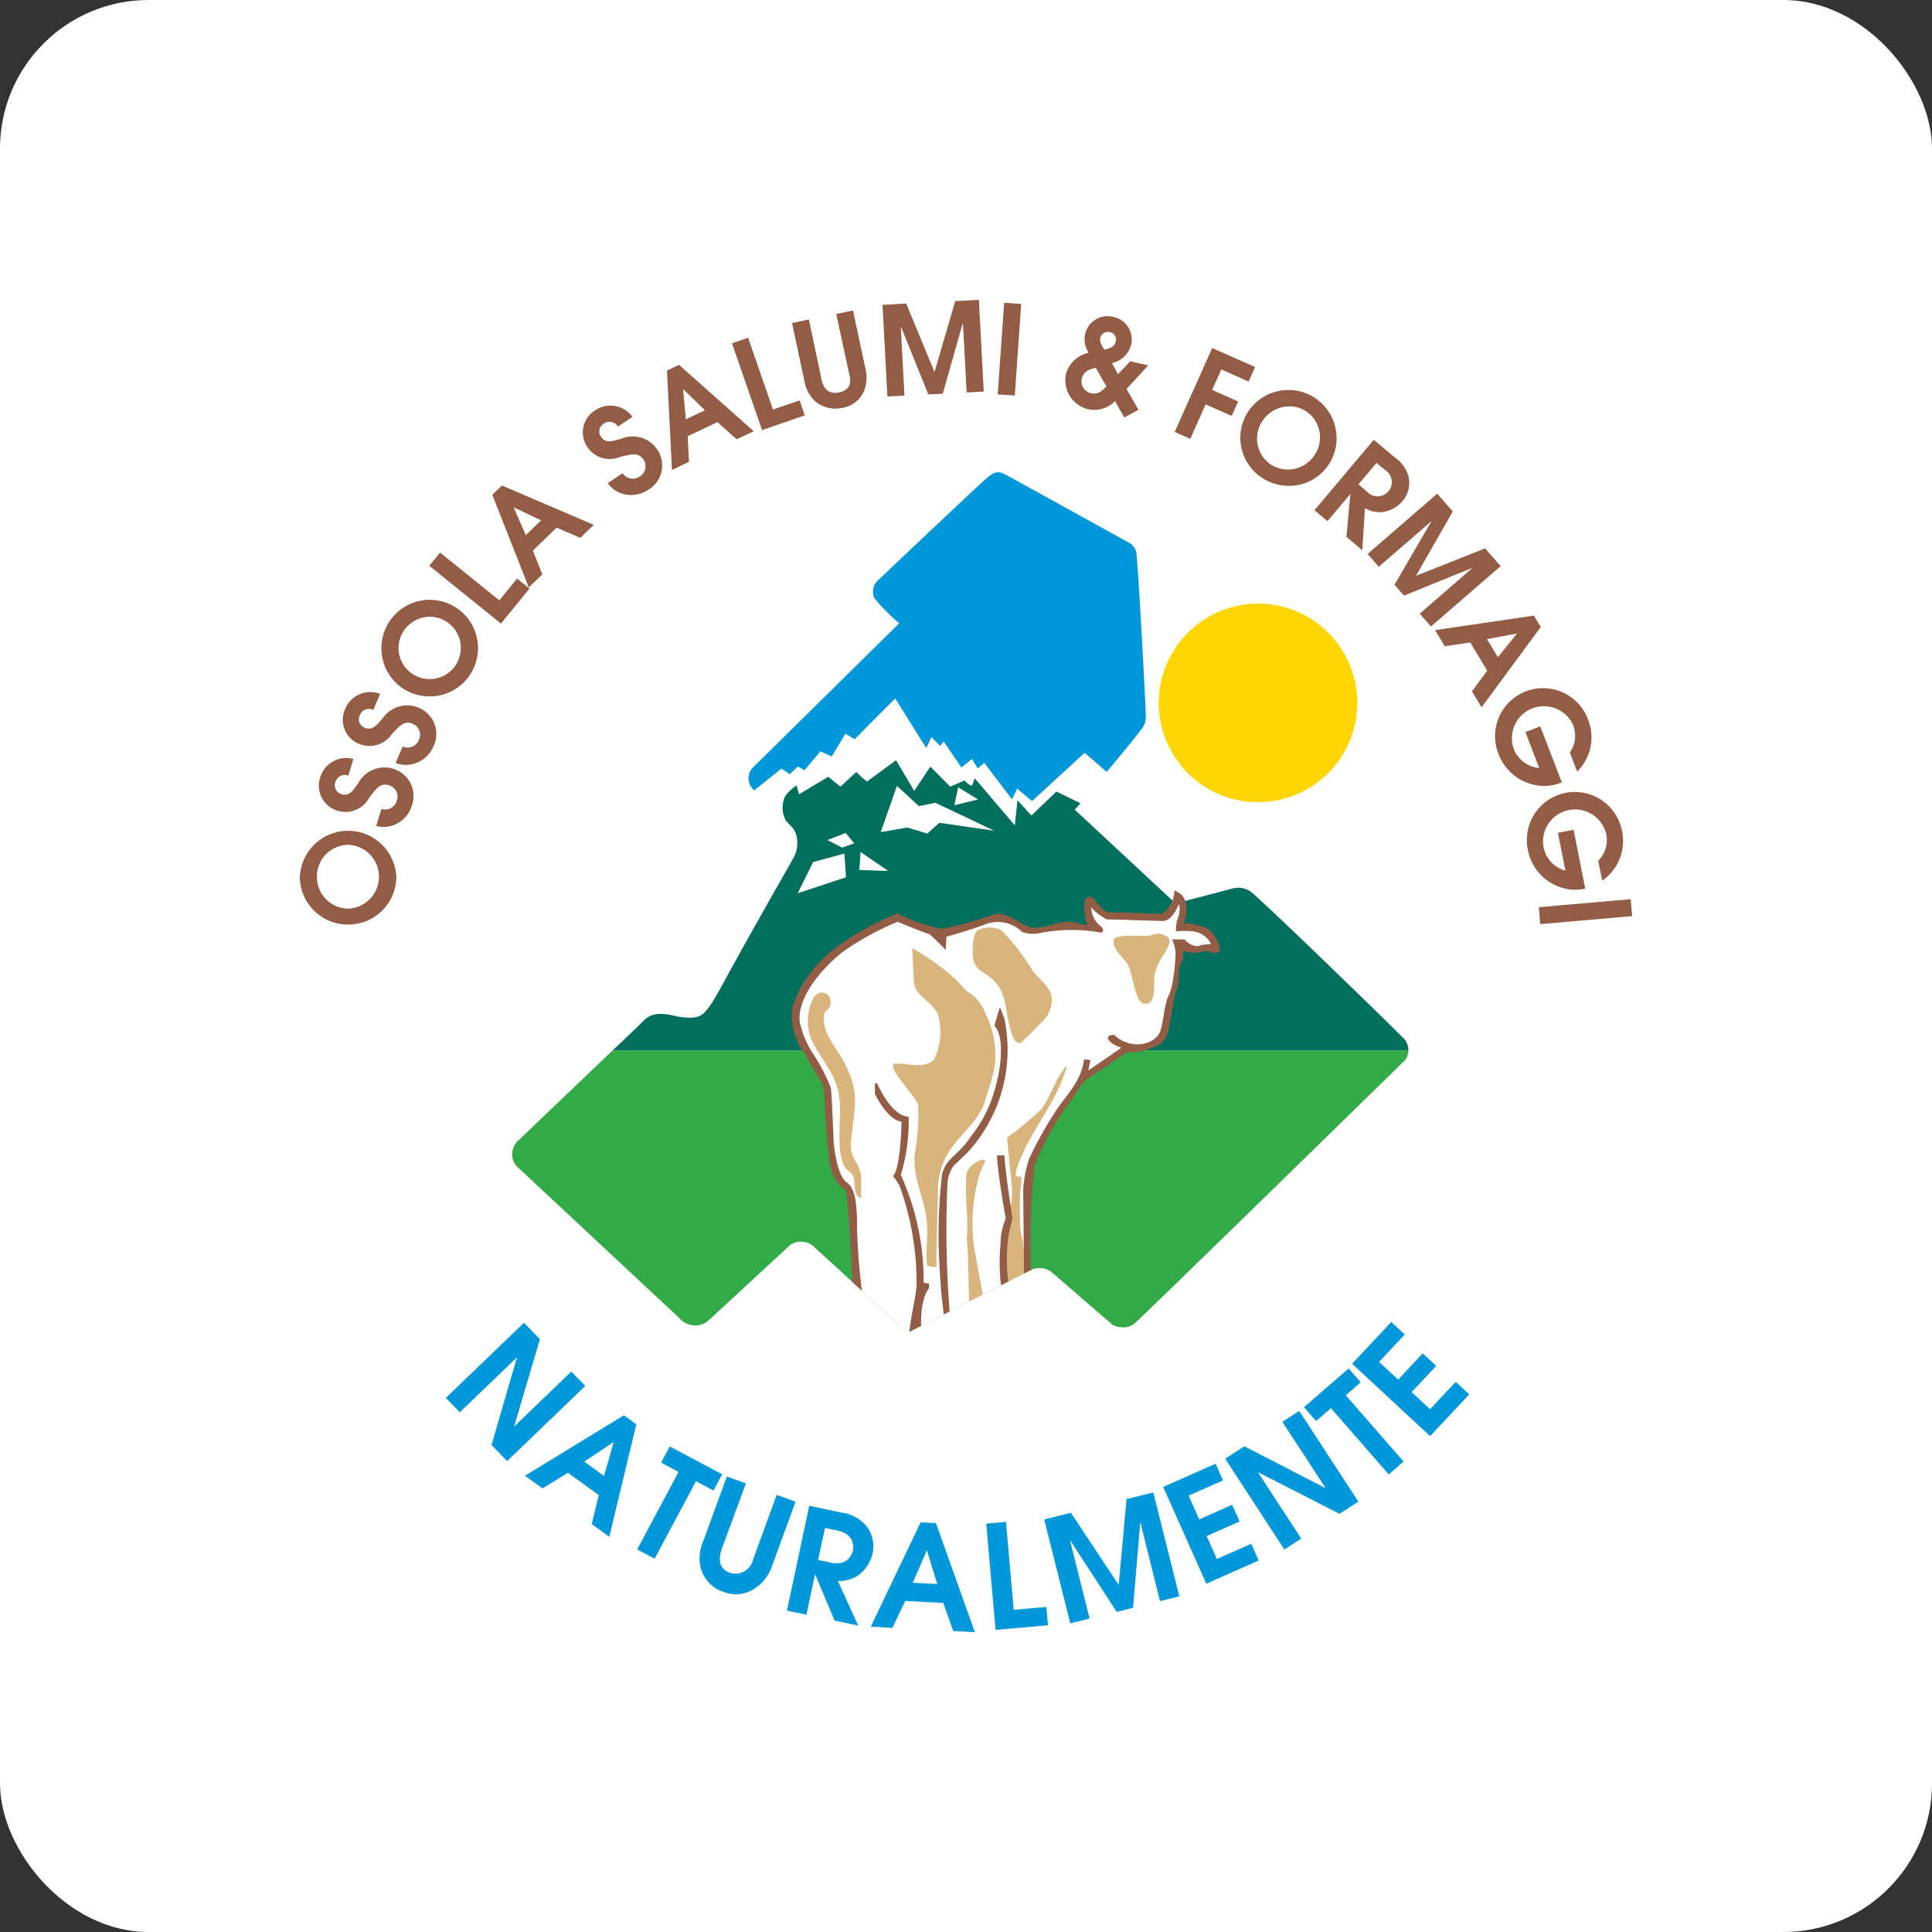 <svg xmlns="http://www.w3.org/2000/svg" xmlns:xlink="http://www.w3.org/1999/xlink" width="104" height="104" viewBox="0 0 104 104">
  <rect x="0" y="0" width="104" height="104" fill="#333333" stroke="none"/>
  <defs>
    <clipPath id="clip-path">
      <path id="Tracciato_20377" data-name="Tracciato 20377" d="M32.347,29.69s-2.9-2.508-3.324-2.877a1.087,1.087,0,0,0-1.048-.1l-6.682,3.4s-4.154-3.855-4.929-4.539a1.041,1.041,0,0,0-1.37-.2l-4.446,4.11a1.108,1.108,0,0,1-1.53-.167c-.83-.78-8.754-8.171-8.754-8.171a.982.982,0,0,1,0-1.3c.5-.494,6.621-6.324,6.621-6.324.377-.418.714-.754,1.832-.485a3.512,3.512,0,0,0,1.041.107c.5-.079.7-.132,1.692-1.978s3.741-6.673,3.741-6.673a1.652,1.652,0,0,0,.077-1.319c-.136-.3-.429-.479-.558-.712a1.467,1.467,0,0,1,0-1.235,2.268,2.268,0,0,1,.621-.584l.126.48L17.033.18l.658.531L18.54-.08a5.69,5.69,0,0,0,.578.518L20.683-.713c.006.007.979,1.653.979,1.653l.867-1.307L23.6.711,24.367.38s.23.252.39.279c.035.016.162-.4.162-.4l2.158,2.535.144-1.349.749.82L29.316.973l1.295.632-.306.346L35.734,7l3.088-.815a1.156,1.156,0,0,1,.932.164c.423.268,7.544,7.175,8.171,7.833a.925.925,0,0,1,.183,1.228S33.771,29.434,33.5,29.628a1,1,0,0,1-.6.189A1.337,1.337,0,0,1,32.347,29.69Z" transform="translate(0 0.713)" opacity="0.996"/>
    </clipPath>
    <clipPath id="clip-logo-ossola-salumi-formaggi-hchl">
      <rect width="104" height="104"/>
    </clipPath>
  </defs>
  <g id="logo-ossola-salumi-formaggi-hchl" clip-path="url(#clip-logo-ossola-salumi-formaggi-hchl)">
    <g id="Logo" transform="translate(-13)">
      <rect id="Rettangolo_2600" data-name="Rettangolo 2600" width="104" height="104" rx="8" transform="translate(13)" fill="#fff"/>
      <g id="Raggruppa_18348" data-name="Raggruppa 18348" transform="translate(2035.141 18494.268)">
        <g id="Raggruppa_18345" data-name="Raggruppa 18345" transform="translate(-1994.59 -18468.848)">
          <path id="Tracciato_20357" data-name="Tracciato 20357" d="M454.938,183.185a.811.811,0,0,1,.461.563c.168,1.859.494,8.187.507,8.8a1.048,1.048,0,0,1-.146.585c-.453.637-1.961,2.42-1.961,2.42l-1.189-1.024-2.83,2.6-.8-.671-.276.576-1.5-1.971-.344.309-.314-.511-.569.454-.954-1.4-.185.247-.472-.479-.281.588-1.671-2.671-2.184,2.2-.493-.3L439,194.724l-.611-.276-.86,1.018-.351-.2-.437.412-.449-.3-1.468,1.171a.85.85,0,0,1-.126-1.171l7.933-7.823a11.021,11.021,0,0,1-1.332-1.343.826.826,0,0,1,.182-.962s5.4-5.122,5.9-5.543c.589-.5.78-.227,1.263,0" transform="translate(-421.777 -179.424)" fill="#0197d9"/>
          <g id="Gruppo_di_maschere_76" data-name="Gruppo di maschere 76" transform="translate(0 15.502)" clip-path="url(#clip-path)">
            <g id="Raggruppa_18344" data-name="Raggruppa 18344" transform="translate(-0.821 -0.561)">
              <path id="Tracciato_20379" data-name="Tracciato 20379" d="M0,0H49.813V15.144H0Z" transform="translate(0 16.183)" fill="#32aa47"/>
              <path id="Tracciato_20378" data-name="Tracciato 20378" d="M0,0H44.593V16.183H0Z" transform="translate(5.22)" fill="#026f5e"/>
            </g>
            <g id="Raggruppa_18346" data-name="Raggruppa 18346" transform="translate(15.039 7.003)">
              <path id="Tracciato_20366" data-name="Tracciato 20366" d="M474.818,509.818c-.094-.874-1.756-2.592-1.812-3.47s-.018-4.211-.369-5.037c-.126-.3-.427-.529-.6-.854-.694-1.3-.427-3.421-.671-4.832-.161-.928-1.553-2.515-1.714-3.712-.276-2.048,2.184-3.733,3.791-4.572.2-.106,1.586-.806,1.736-.82a18.114,18.114,0,0,1,1.789.661c.373.206.259.641.707.159.854-.085,2.1-.723,2.921-.77.537-.031,1.117.546,1.524.611a14.486,14.486,0,0,0,2.272-.187l1.568.105c.3-.255-.357-.449-.357-.449l-.109-.968s.935.752,1.132.709c.845-.1,1.832.2,2.626.11.212-.024.62-.411.783-.546l.468-.539c.108.464-.21,1.112-.16,1.578l1.087.176c.3,0,.737.671.854.961-.284-.066-.9.028-1.15,0a5.463,5.463,0,0,1-.905-.368c.314.687.124.993,0,1.689-.135.758-.371,1.585-.556,2.348-.108.445-.184,1.211-.649,1.429-.519.244-.948.568-1.462.361a6.567,6.567,0,0,0-2.542,1.687c-1.445,2.233-2.76,3.467-2.844,6.359-.051.669-.008,3.814,0,4.532" transform="translate(-469.469 -485.025)" fill="#fff"/>
              <path id="Unione_372" data-name="Unione 372" d="M8.681,20.219v-.057c-.05-1.112-.026-2.367-.133-3.471.116-1.088-.146-2.464,0-3.515a1.279,1.279,0,0,1,.883-.682h.021c.073,0,.1,0,.076.1-.063.213-.236.5-.306.736a9.622,9.622,0,0,0-.271,3.938l.48,2.588c.05.179-.364.412-.609.412A.191.191,0,0,1,8.681,20.219Zm1.994-.965c-.038-.041.028-.267,0-.314a.331.331,0,0,1-.056-.134,12.489,12.489,0,0,1,.2-3.129.737.737,0,0,1,.086-.634,4.069,4.069,0,0,0,.068-1.14l-.255-2.582A20.73,20.73,0,0,0,12.537,9.81c.539-.667.807-1.77,1.406-2.392-.395,1.673-1.716,3.234-2.395,4.787-.083.189-.488,1.077-.317,1.184a.243.243,0,0,0,.139.015c.058,0,.11-.009.117.031a3.4,3.4,0,0,1-.061.728c-.021.594-.029,1.3,0,1.89a3.109,3.109,0,0,0,.133.745c.034.47.152.914.161,1.4.015.1-.021.456.093.512.09.09-.074-.024-.189-.089-.032.125-.077.249-.2.13a.886.886,0,0,1-.663.522A.284.284,0,0,1,10.675,19.255ZM6.4,18.14c-.057-.717.066-1.585,0-2.3-.113-1.223-.757-2.331-.658-3.594a12.835,12.835,0,0,0,.2-2.65C5.873,9.118,4.282,7.64,4.634,7.329a3.545,3.545,0,0,1,.715.036c.546.062,1.128.123,1.46-.307a3.35,3.35,0,0,0,.248-2.134C6.938,4.037,5.7,3.746,5.7,2.885L5.613,1.111A13.486,13.486,0,0,1,7.859,2.7c.282.256.5.565.709.735A2.386,2.386,0,0,1,9.586,4.689a5.111,5.111,0,0,1,.476,2.774,12.366,12.366,0,0,1-.434,1.55A3.535,3.535,0,0,1,9.3,9.9c-.919,1.479-2.053,1.856-2.294,3.926L6.92,17.362c-.015.361,0,.9,0,.9s-.046,0-.11,0C6.669,18.269,6.438,18.252,6.4,18.14ZM2.463,13.467c-.073-.278-.343-.347-.483-.583-.472-.79-.192-2.588-.268-3.549C1.6,7.861.637,7.109.131,5.9a2.764,2.764,0,0,1,.2-2.175c.413-.48,1.05-.128.854.522-.044.146-.267.191-.309.455-.152.953.658,1.744,1.077,2.555.9,1.739.53,2.445.365,4.261-.089.983.445,1.038.544,1.862v1.17C2.448,14.482,2.543,13.772,2.463,13.467Zm8.347-8.33c-.19-.767-.094-1.7-.976-2.433-.4-.331-.844-.418-.937-1.041C8.844,1.314,8.844.4,9.125.162A1.43,1.43,0,0,1,10.363.124l.18.153a12.115,12.115,0,0,1,1.549,2.041c.283.371.954.894,1.018,1.371A1.62,1.62,0,0,1,12.468,5.2a13.08,13.08,0,0,1-1,1,.373.373,0,0,1-.093.013C11.1,6.213,10.982,5.832,10.81,5.137Zm7.228-1.06c-.443-.144-.555-1.588-.81-2.057-.208-.383-.956-.926-.74-1.41.079-.177.845-.169,1.365-.162.181,0,.332.005.413,0,.207-.013.477-.138.658-.132a1.687,1.687,0,0,1,.469.215c.276.332-.372,1.07-.515,1.383a3.225,3.225,0,0,0-.22.691c-.056.364.1,1.5-.452,1.5A.546.546,0,0,1,18.038,4.077Z" transform="translate(0.901 2.003)" fill="#d9b57e"/>
              <path id="Unione_373" data-name="Unione 373" d="M6.753,21.179a15.448,15.448,0,0,0-.913-5.255,4.34,4.34,0,0,0-.365-.552s.379-.1.468-2.916c-.756-.071-1.438-1.5-1.438-1.5v-.565h.117s.762,1.771,1.7,1.8A9.771,9.771,0,0,1,5.9,15.319a13.723,13.723,0,0,1,1.228,5.8l.294.055v.248s-.512.525-.42,2.224l-.647.16C6.5,22.572,6.7,22.011,6.753,21.179Zm1.255-.586a28.3,28.3,0,0,1,.121-5.359c.292-.905.835-.914,1.556-2a7.1,7.1,0,0,0,1.185-2.209,10.117,10.117,0,0,0,.364-1.544c.227-1.873-.3-2.171-.3-2.171l.3-1.026.242.621A8.183,8.183,0,0,1,9.506,14.1l-.767.735a1.836,1.836,0,0,0-.326.953,55.466,55.466,0,0,0,.128,7.031l-.294.266S8.048,21.649,8.008,20.592Zm-4.693.927s-.179-4.261-.369-5.388C2.19,15.8,2.039,14.5,2.039,14.5s-.185-1.707-.244-3.289a6.936,6.936,0,0,0-.075-.71S1.182,9.627.691,8.74A3.351,3.351,0,0,1,.072,6.254,6.754,6.754,0,0,1,2.4,3.092a14.146,14.146,0,0,1,3.33-1.843,9.594,9.594,0,0,0,2.376.83,20.986,20.986,0,0,0,2.8-.78,1.412,1.412,0,0,1,.522,0c.524.153,1.051.588,1.476.7a2.032,2.032,0,0,0,.546,0c.417-.071.7-.2,1.114-.273a1.647,1.647,0,0,1,.68,0c.176.031.736.2.706.12-.2-.351-.36-1.763.254-1.453.182.092.411.636.878.8.522-.009,1.167.014,1.721.036.582.024,1.064.047,1.2.035A1.636,1.636,0,0,0,20.629,0L20.9.153c.619.4.305,1.431.234,1.62a3.719,3.719,0,0,1,1.069.188,1.423,1.423,0,0,1,.7.678c.492,1.033-.262.7-.488.641a.7.7,0,0,0-.322.037,1.733,1.733,0,0,1-.983-.057,1.175,1.175,0,0,1-.054.485,1.912,1.912,0,0,0-.168.552c-.023.138-.024.523-.063.769-.042.268-.127.276-.194.66-.153.877-.342,1.9-.342,1.9a1.163,1.163,0,0,1-.456.666,3.468,3.468,0,0,1-1.779.43s-.506.365-1.047.728c-.479.32-1,.64-1.15.77a3.911,3.911,0,0,0-.648.912,14.887,14.887,0,0,0-2.109,3.7,39.313,39.313,0,0,0-.177,5.906l-.387.141-.047-4.76A6.924,6.924,0,0,1,12.8,14.47a21.584,21.584,0,0,1,1.377-2.491c.354-.561.848-1.1,1.147-1.631a3.261,3.261,0,0,0,.446-1.253l.34.044L15.99,9.7s1.475-1,1.78-1.23c-.561-.148-1.08-.666-.383-.688.9.867,2.365.549,2.529-.367.179-.744.151-1.029.337-1.613a3.114,3.114,0,0,0,.31-1.055,10.648,10.648,0,0,0,.131-1.428,2.623,2.623,0,0,0-.183-.676h.668a.93.93,0,0,0,.7.363c.113,0,.121-.053.257-.069.213-.025.464-.041.464-.041a1.22,1.22,0,0,0-.993-.685,4.041,4.041,0,0,0-.885,0,1.727,1.727,0,0,1,.03-.493s.3-.7.109-.987c0,0-.307.908-.853.916-.28,0-.842-.016-1.437-.036C18,1.589,17.4,1.569,17,1.571a2.858,2.858,0,0,1-.845-.646,1.3,1.3,0,0,0,.536,1.034c.212.231,0,.324,0,.324a8.707,8.707,0,0,0-3.327.025,1.7,1.7,0,0,1-.938-.07,1.863,1.863,0,0,0-1.951-.415c-.645.257-2.12.677-2.12.677l-.033.715S7.629,2.5,7.43,2.357c-.4-.113-1.7-.663-1.7-.663A15.224,15.224,0,0,0,2.786,3.307c-1.1.857-2.5,2.474-2.323,3.8a5.185,5.185,0,0,0,.6,1.516,10.17,10.17,0,0,1,1.075,2.023c.058.5.145,2.869.145,2.869s.139,1.848.727,2.227.522,1.914.54,2.631a34.667,34.667,0,0,0,.3,3.514Zm7.954-2.494a3.588,3.588,0,0,1,.282-1.355s-.424-2.3-.472-3.4h.4c.047.938.435,3.4.435,3.4l-.207.849a9.789,9.789,0,0,0,0,2.724l-.392.2A10.762,10.762,0,0,1,11.269,19.025Z" transform="translate(0 0)" fill="#925d44"/>
            </g>
          </g>
          <g id="Raggruppa_18343" data-name="Raggruppa 18343" transform="translate(15.39 16.883)" style="isolation: isolate">
            <path id="Tracciato_20361" data-name="Tracciato 20361" d="M535.529,405.73l-2.955-.425-.644.577-1.083-.323-1.424.247.873-2.49,1.183,1.093.885-.182" transform="translate(-524.953 -403.316)" fill="#fff"/>
            <path id="Tracciato_20362" data-name="Tracciato 20362" d="M473.181,452.849l-2.6.862.828-1.679,1.685-.461" transform="translate(-470.581 -447.929)" fill="#fff"/>
            <path id="Tracciato_20363" data-name="Tracciato 20363" d="M516.011,451.641l-1.553-.053.063-.971Z" transform="translate(-511.14 -447.06)" fill="#fff"/>
            <path id="Tracciato_20364" data-name="Tracciato 20364" d="M582.735,404.908l-1.275.309.207-.964Z" transform="translate(-573.028 -404.177)" fill="#fff"/>
            <path id="Tracciato_20365" data-name="Tracciato 20365" d="M493.5,437.575c-.158.051-.646.231-.646.231l-.8-.408.983-.378" transform="translate(-490.457 -434.482)" fill="#fff"/>
          </g>
          <path id="Tracciato_20381" data-name="Tracciato 20381" d="M5.369,0A5.345,5.345,0,1,1,0,5.345,5.357,5.357,0,0,1,5.369,0Z" transform="translate(34.824 7.072)" fill="#ffd502"/>
          <path id="Tracciato_20382" data-name="Tracciato 20382" d="M599.161,477.841c.619.4.305,1.431.234,1.62.408.077-.44.123-.386-.06,0,0,.3-.7.109-.987,0,0-.307.908-.853.916s-.268-.358,0-.382a1.635,1.635,0,0,0,.628-1.261" transform="translate(-563.224 -455.182)" fill="#925d44"/>
        </g>
        <g id="Raggruppa_18347" data-name="Raggruppa 18347" transform="translate(-2006 -18478.127)">
          <path id="Tracciato_20397" data-name="Tracciato 20397" d="M3.215,2.124l-.484.822-.456-.507a1.348,1.348,0,0,0,.786-1.217A1.235,1.235,0,0,0,1.782,0,1.241,1.241,0,0,0,.519,1.251a1.333,1.333,0,0,0,.415.928A1.6,1.6,0,0,0,0,3.577,1.607,1.607,0,0,0,1.636,5.146,1.571,1.571,0,0,0,2.9,4.4l.684.741.651-.575-.878-.948.854-1.5Zm-1.5-.3c-.194-.194-.355-.361-.355-.574A.412.412,0,0,1,1.781.842a.4.4,0,0,1,.436.421C2.216,1.563,1.968,1.7,1.719,1.824Zm.555,1.9c-.114.2-.309.548-.7.549a.654.654,0,0,1-.684-.661c0-.454.417-.642.6-.729Z" transform="translate(42.044 0.516) rotate(13)" fill="#925d44"/>
          <path id="Unione_376" data-name="Unione 376" d="M19.6,30.1l4.947-.431.08.912-4.947.431Zm-.584-3.071a2.584,2.584,0,1,1,5.068-1.008,2.582,2.582,0,0,1-1.069,2.65L22.8,27.6a1.573,1.573,0,0,0,.432-1.431,1.725,1.725,0,0,0-3.377.7,1.63,1.63,0,0,0,1.176,1.263l-.4-2.033.843-.163L22.1,29.1l-.105.02a2.393,2.393,0,0,1-.455.044A2.636,2.636,0,0,1,19.015,27.03Zm-1.576-5.154a2.583,2.583,0,1,1,4.815-1.869,2.579,2.579,0,0,1-.59,2.795l-.394-1.023a1.572,1.572,0,0,0,.175-1.484,1.724,1.724,0,0,0-3.2,1.274,1.633,1.633,0,0,0,1.379,1.04l-.745-1.934.8-.307,1.162,3.013-.1.038a2.387,2.387,0,0,1-.855.158A2.668,2.668,0,0,1,17.439,21.876ZM16,18.48l.826-1.11-.916-1.518-1.372.2-.522-.865,5.321-.783.37.613-3.185,4.322Zm.811-2.808.588.973,1.015-1.262-.007-.011ZM13.19,14.3,16,11.863l-.013-.015-3.643,1.48-.511-.585,1.974-3.391-.009-.01-2.811,2.433-.6-.691L14.134,7.84l.836.958L13,12.246l.009.01,3.7-1.471.836.958-3.748,3.244ZM9.244,10.167l.213-2.29-.01-.009L8.226,9.317l-.7-.588,3.192-3.787,1.167.975a1.783,1.783,0,0,1,.71,1.029,1.524,1.524,0,0,1-.325,1.29,1.731,1.731,0,0,1-1.129.6,1.613,1.613,0,0,1-.9-.216L10.1,10.88Zm.647-2.826.452.378a.766.766,0,1,0,.975-1.157l-.452-.378ZM4.684,6.974a2.566,2.566,0,0,1-.716-3.567A2.594,2.594,0,0,1,8.275,6.3,2.563,2.563,0,0,1,6.144,7.42,2.613,2.613,0,0,1,4.684,6.974Zm.05-3.061a1.692,1.692,0,0,0,.43,2.352,1.709,1.709,0,0,0,2.352-.484,1.691,1.691,0,0,0-.423-2.363,1.639,1.639,0,0,0-.918-.279A1.747,1.747,0,0,0,4.734,3.913ZM0,4.517,2.02,0,4.331,1.025l-.35.781L2.511,1.154l-.494,1.1,1.4.622-.349.781-1.4-.622L.84,4.889Z" transform="translate(47.092 2.593)" fill="#925d44"/>
          <path id="Unione_375" data-name="Unione 375" d="M1.342,9.868l.8-.538a.654.654,0,0,0,.917.182.641.641,0,0,0,.219-.9C2.993,8.2,2.668,8.3,2.025,8.45A1.454,1.454,0,0,1,.247,7.928a1.4,1.4,0,0,1,.415-1.98,1.463,1.463,0,0,1,2.01.35l-.779.523a.53.53,0,0,0-.773-.15.489.489,0,0,0-.141.7c.24.355.56.253,1.071.111a1.6,1.6,0,0,1,1.935.538,1.528,1.528,0,0,1-.45,2.2,1.749,1.749,0,0,1-.95.285A1.514,1.514,0,0,1,1.342,9.868Zm3.189-6.06L5.18,3.5,9.2,7.072l-.915.434L7.25,6.581l-1.605.762.073,1.379L4.8,9.157ZM5.4,4.823l.147,1.61,1.03-.489L5.416,4.817ZM8.031,2.339l.869-.3,1.337,3.866,1.434-.492.28.809-2.3.79Zm4.442,3.088a1.968,1.968,0,0,1-.552-1.106l-.656-3.072.906-.192.649,3.073c.052.242.144,1.028.985.85s.547-.906.5-1.148L13.645.761l.9-.19L15.2,3.642a2.011,2.011,0,0,1-.038,1.2,1.531,1.531,0,0,1-1.172.97,1.9,1.9,0,0,1-.4.043A1.685,1.685,0,0,1,12.473,5.427ZM16.135.271,17.409.2l1.517,3.667h.013l1.11-3.8L21.323,0l.26,4.937-.918.048-.2-3.7h-.02L19.378,5.052l-.777.041L17.132,1.456h-.013l.195,3.7-.918.048Zm6.2,4.818L22.682.156,23.6.22l-.346,4.932Z" transform="translate(15.231 0)" fill="#925d44"/>
          <path id="Unione_374" data-name="Unione 374" d="M0,21.072a2.6,2.6,0,0,1,5.195,0,2.579,2.579,0,0,1-2.6,2.559A2.579,2.579,0,0,1,0,21.072Zm.919-.007A1.7,1.7,0,0,0,2.6,22.775a1.718,1.718,0,0,0,0-3.434A1.7,1.7,0,0,0,.919,21.065Zm3.189-2.738.283-.92a.653.653,0,0,0,.828-.433.642.642,0,0,0-.4-.833c-.488-.148-.674.137-1.079.657a1.452,1.452,0,0,1-1.712.708,1.4,1.4,0,0,1-.928-1.8,1.459,1.459,0,0,1,1.784-.987l-.275.894a.529.529,0,0,0-.7.368.489.489,0,0,0,.332.632c.411.125.595-.154.9-.585a1.6,1.6,0,0,1,1.844-.794,1.531,1.531,0,0,1,1.044,1.994,1.612,1.612,0,0,1-1.5,1.152A1.757,1.757,0,0,1,4.109,18.327Zm1.048-3.392.378-.886a.653.653,0,0,0,.869-.344.642.642,0,0,0-.307-.87c-.47-.2-.684.066-1.142.541a1.453,1.453,0,0,1-1.777.526,1.4,1.4,0,0,1-.734-1.885,1.46,1.46,0,0,1,1.878-.8l-.367.861a.529.529,0,0,0-.73.294.489.489,0,0,0,.264.663c.4.167.608-.092.959-.488a1.6,1.6,0,0,1,1.917-.6,1.529,1.529,0,0,1,.829,2.092,1.633,1.633,0,0,1-1.453,1A1.685,1.685,0,0,1,5.157,14.935ZM4.391,8.793a2.6,2.6,0,1,1,2.6,2.559A2.585,2.585,0,0,1,4.391,8.793Zm.919-.007A1.678,1.678,0,1,0,6.988,7.063,1.7,1.7,0,0,0,5.31,8.787ZM6.967,4.319l.579-.711,3.192,2.573.955-1.173.668.538L10.827,7.431ZM10.361.5l.516-.5,4.947,2.118-.729.7-1.272-.551L12.544,3.5l.509,1.285-.729.7Zm1.151.686.653,1.481.821-.789-1.464-.7Z" transform="translate(0 9.995)" fill="#925d44"/>
        </g>
        <path id="Unione_377" data-name="Unione 377" d="M27.312,16.636l-.533-1.513-2.048-.107-.689,1.449L22.875,16.4l2.683-5.615.827.043L28.479,16.7Zm-2.173-2.6,1.314.069L25.9,12.308h-.016Zm3.951-3.182,1.064-.093.416,4.731,1.755-.153.087.989-2.819.245Zm-8.163,5.219L19.887,13.6l-.015,0-.461,2.158-1.049-.222,1.2-5.642,1.738.368a2.092,2.092,0,0,1,1.3.673,1.778,1.778,0,0,1,.375,1.506,2.007,2.007,0,0,1-.832,1.234,1.881,1.881,0,0,1-1.041.266L22.2,16.34Zm-.888-3.264.674.143c.865.183,1.133-.358,1.2-.655.067-.313-.009-.894-.829-1.068l-.674-.143ZM32.21,10.631l1.442-.358,2.556,3.861.015,0,.42-4.6,1.442-.358,1.4,5.593-1.04.258L37.4,10.829l-.023.006-.384,4.551-.881.219-2.493-3.837-.015,0,1.05,4.195-1.04.258ZM14.945,14.526a1.859,1.859,0,0,1-1.227-1.293,2.309,2.309,0,0,1,.142-1.446l1.269-3.471,1.024.371-1.276,3.469c-.1.273-.366,1.06.419,1.347a.976.976,0,0,0,1.245-.726l1.269-3.471,1.016.368-1.269,3.471a2.356,2.356,0,0,1-.835,1.14,1.888,1.888,0,0,1-1.084.372A2.024,2.024,0,0,1,14.945,14.526Zm23.67-5.648,2.82-1.25.4.9-1.849.82.571,1.277,1.771-.785.4.9-1.771.785.552,1.234,1.849-.82.4.9-2.82,1.25ZM10.3,12.244l2.228-4.172-.938-.5.466-.873L14.878,8.2l-.466.873-.945-.5L11.239,12.74ZM41.953,7.36l1.034-.669,4.345,2.239.013-.009L45.029,5.372l.908-.587,3.186,4.884-1.014.656L43.744,8.1l-.013.009,2.316,3.551-.908.587Zm-34.1,3.516.381-1.558-1.659-1.2-1.37.842-.945-.684L9.585,5.022l.67.485L8.8,11.56Zm-.4-3.36,1.064.77.515-1.807L9.025,6.47ZM47.646,4.64l-.8.694-.651-.746L48.6,2.5l.651.746-.808.7,3.114,3.566-.8.694ZM2.46,6.622l1.362-4.69L3.811,1.92.752,4.861,0,4.086,4.208.041l.857.883L3.685,5.6l.011.011L6.755,2.667l.752.775L3.3,7.488ZM48.787,2.247,50.892,0l.726.674L50.237,2.148l1.027.953,1.322-1.412.726.674L51.99,3.775l.993.921,1.381-1.474.726.674L52.984,6.144Z" transform="translate(-1998.142 -18423.105)" fill="#0197d9"/>
      </g>
    </g>
  </g>
</svg>
